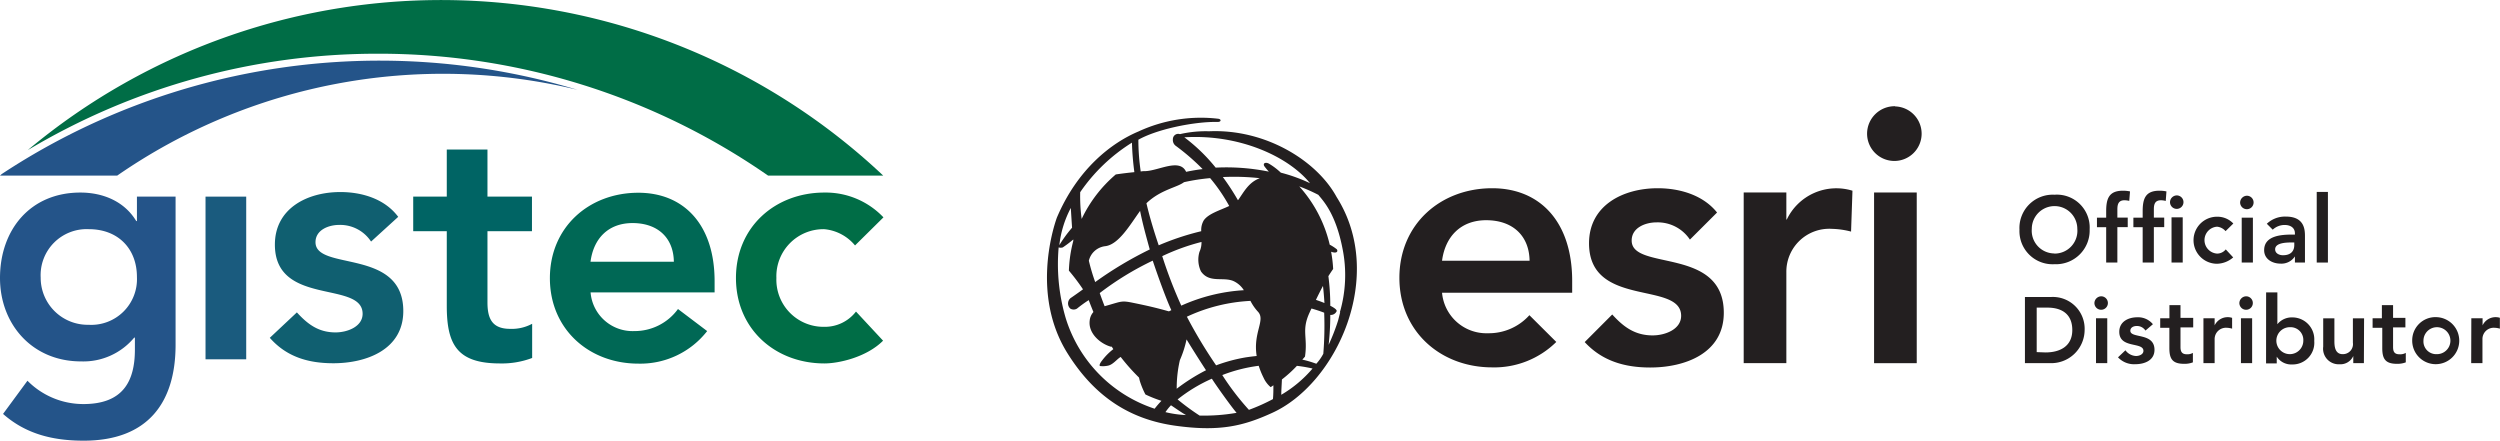 <svg xmlns="http://www.w3.org/2000/svg" viewBox="0 0 393.26 69.32"><defs><style>.cls-1{fill:#006d46;}.cls-2{fill:#245489;}.cls-3{fill:#1a5b7e;}.cls-4{fill:#105f70;}.cls-5{fill:#006464;}.cls-6{fill:#006855;}.cls-7{fill:#231f20;}</style></defs><title>gistec-logo</title><g id="Layer_2" data-name="Layer 2"><g id="Layer_1-2" data-name="Layer 1"><path class="cls-1" d="M59.48,8.45a107.24,107.24,0,0,1,61.34,19.17h18.11a101.36,101.36,0,0,0-134.57-4A107.12,107.12,0,0,1,59.48,8.45Z"/><path class="cls-2" d="M90.84,14.13A107.91,107.91,0,0,0,.27,27.38L0,27.62H18.44a90,90,0,0,1,72.4-13.49Z"/><path class="cls-2" d="M27.62,30.93v23.3c0,9.23-4.48,15.09-14.45,15.09-4.75,0-9.06-1-12.69-4.21l3.84-5.22a12.35,12.35,0,0,0,8.8,3.67c6.18,0,8.1-3.52,8.1-8.58V53.11h-.11a10.4,10.4,0,0,1-8.37,3.74C5.07,56.85,0,51,0,43.73c0-7.57,4.75-13.44,12.64-13.44,3.57,0,6.93,1.39,8.79,4.48h.11V30.93ZM6.4,43.68a7.39,7.39,0,0,0,7.52,7.41,7.19,7.19,0,0,0,7.62-7.52c0-4.42-2.93-7.52-7.57-7.52A7.24,7.24,0,0,0,6.4,43.68Z"/><rect class="cls-3" x="32.33" y="30.93" width="6.4" height="25.59"/><path class="cls-4" d="M58.37,38a5.81,5.81,0,0,0-5-2.62c-1.71,0-3.74.8-3.74,2.72,0,4.59,13.81.86,13.81,10.83,0,6.07-5.81,8.21-11,8.21-3.95,0-7.36-1-10-4l4.26-4c1.65,1.81,3.36,3.15,6.08,3.15,1.87,0,4.26-.91,4.26-2.93,0-5.28-13.8-1.12-13.8-10.88,0-5.71,5.11-8.27,10.29-8.27,3.41,0,7,1.07,9.11,3.9Z"/><path class="cls-5" d="M65,36.37V30.93h5.28V23.52h6.4v7.41h7v5.44h-7v11.2c0,2.56.74,4.16,3.57,4.16a6.71,6.71,0,0,0,3.46-.8v5.38a13.47,13.47,0,0,1-5.06.86c-6.77,0-8.37-3-8.37-9.07V36.37Z"/><path class="cls-6" d="M92.9,46a6.63,6.63,0,0,0,6.87,6.08,8.43,8.43,0,0,0,6.88-3.47l4.59,3.47a13.33,13.33,0,0,1-10.83,5.12c-7.73,0-13.91-5.39-13.91-13.44s6.18-13.44,13.91-13.44c7.15,0,12,5,12,13.92V46ZM106,41.17c-.05-3.73-2.5-6.08-6.5-6.08-3.79,0-6.13,2.4-6.61,6.08Z"/><path class="cls-1" d="M134.5,38.61a7.11,7.11,0,0,0-4.85-2.56,7.41,7.41,0,0,0-7.52,7.68,7.41,7.41,0,0,0,7.52,7.68,6.17,6.17,0,0,0,5-2.4l4.26,4.58c-2.61,2.62-7,3.58-9.22,3.58-7.73,0-13.92-5.39-13.92-13.44s6.19-13.44,13.92-13.44a12.53,12.53,0,0,1,9.28,3.9Z"/><path class="cls-7" d="M190.18,20.65a18.1,18.1,0,0,0-4.57.45.84.84,0,0,0-1.11.81,1.14,1.14,0,0,0,.41,1,34.87,34.87,0,0,1,4.27,3.69c-.81.09-1.7.24-2.6.43-1-2.18-4.25-.2-6.4-.11-.25,0-.49,0-.74.06a34.82,34.82,0,0,1-.37-5c2.79-1.58,8.19-2.74,11.86-2.8l.64,0c.54,0,.58-.43.07-.5a23.35,23.35,0,0,0-12.55,2c-4.21,1.77-9.58,5.86-12.85,13.58-.76,2.15-3.82,12.4,1.61,21.2,4.42,7.14,10.1,10.54,17.05,11.51S195.6,67,200,65c10.26-4.55,18.09-21.65,10.26-34-3.1-5.72-11.2-10.74-20.07-10.35m-3.9,8a31.14,31.14,0,0,1,4.07-.63,26.81,26.81,0,0,1,3,4.38c-1.39.67-3.24,1.18-4,2.26a3,3,0,0,0-.4,1.71,41.31,41.31,0,0,0-6.69,2.22c-.78-2.3-1.46-4.58-1.93-6.62,2.23-2.14,4.85-2.48,5.92-3.32M197.68,56c-.61.06-1.22.14-1.75.22a25.61,25.61,0,0,0-4.63,1.25,75.33,75.33,0,0,1-4.6-7.65,26.71,26.71,0,0,1,10-2.49A7.65,7.65,0,0,0,197.85,49c1.3,1.33-.77,3.24-.17,7M182.85,40.28A33.62,33.62,0,0,1,189,38.06a3.51,3.51,0,0,1-.32,1.56,4.32,4.32,0,0,0,.23,3.06c1.3,1.9,3.46.84,5.09,1.52a3.79,3.79,0,0,1,1.66,1.45,27.92,27.92,0,0,0-9.84,2.43,71.76,71.76,0,0,1-3-7.8m1.43,8.51-.37.19c-1.9-.53-3.08-.82-5.62-1.34-1.71-.35-1.77-.26-3.7.3l-.8.23c-.26-.66-.51-1.34-.77-2.07A46.71,46.71,0,0,1,181.33,41c.86,2.57,2.1,6,2.95,7.84m1.32,7.81a16.5,16.5,0,0,0,1.05-3.26c1,1.65,2.15,3.45,3.06,4.85a30.19,30.19,0,0,0-4.61,2.91,19.66,19.66,0,0,1,.5-4.5m9.2-25.23-.07.07a37.54,37.54,0,0,0-2.37-3.64,37.28,37.28,0,0,1,5.82.18c-1.75.63-2.52,2.17-3.38,3.39m-15.56,1.88.1-.12c.4,2,.88,3.73,1.52,6.06a58.28,58.28,0,0,0-8.58,5.13,30.38,30.38,0,0,1-1-3.36,3,3,0,0,1,2.54-2.28c2.12-.21,3.94-3.36,5.43-5.43m-9.33-3.07a27.51,27.51,0,0,1,8.14-7.79,44.1,44.1,0,0,0,.38,4.64c-1,.1-2,.22-2.92.36a21,21,0,0,0-5.37,7,26.73,26.73,0,0,1-.23-4.26m-1.48,2.48s.11,1.82.2,3.16a20.28,20.28,0,0,0-2,2.74,16.35,16.35,0,0,1,1.83-5.9M181.65,64.3a21.74,21.74,0,0,1-14-14.23,30.06,30.06,0,0,1-1.12-11.15,1.14,1.14,0,0,0,.65,0,18.3,18.3,0,0,0,1.65-1.25,1.6,1.6,0,0,1,0,.23,21.14,21.14,0,0,0-.69,4.67,32.56,32.56,0,0,1,2.22,2.94c-.53.4-1.56,1.11-1.8,1.28a1.09,1.09,0,0,0-.2,1.75,1,1,0,0,0,1.06,0,20.19,20.19,0,0,1,1.84-1.33c.26.68.5,1.29.74,1.87a2.35,2.35,0,0,0-.59,1.38c-.23,2,1.69,3.61,3.31,4.07l.16,0,.25.39a9.47,9.47,0,0,0-1.8,1.83c-.23.29-.49.74-.28.83a3.83,3.83,0,0,0,1.24-.06c.8-.16,1.42-1.05,2-1.37a31.52,31.52,0,0,0,2.88,3.24c.05.2.09.42.15.6a12.65,12.65,0,0,0,.86,2.06,19.59,19.59,0,0,0,2.52,1,15,15,0,0,0-1.07,1.24m1.7.54a8.22,8.22,0,0,1,.87-1.08c.81.54,1.67,1.15,2.36,1.54a16.43,16.43,0,0,1-3.23-.46m5.37.54a36.38,36.38,0,0,1-3.46-2.54,24.41,24.41,0,0,1,5.39-3.26c.69,1.09,3,4.33,3.89,5.37a29.76,29.76,0,0,1-5.82.43m11.56-2.6a29.69,29.69,0,0,1-3.8,1.7A40.77,40.77,0,0,1,192.27,59,24.23,24.23,0,0,1,198,57.54a12.76,12.76,0,0,0,.77,1.89,4.2,4.2,0,0,0,1.11,1.47c.15-.09.29-.2.43-.29,0,.72,0,1.46-.07,2.17m-.57-37c-.47-.3-1.05-.19-.81.33a8.7,8.7,0,0,0,.74.89,33.55,33.55,0,0,0-8.37-.63,27.27,27.27,0,0,0-4.93-4.77c8.61-.53,16.35,3,19.77,7.22a25.66,25.66,0,0,0-4.59-1.66,10.46,10.46,0,0,0-1.81-1.38m1.88,36.32c0-.71.07-1.59.1-2.41a19.91,19.91,0,0,0,2.36-2.14,20.55,20.55,0,0,1,2.46.42,19.16,19.16,0,0,1-4.92,4.13m6.6-6.43a7.49,7.49,0,0,1-1.09,1.55,16.26,16.26,0,0,0-2.2-.65c.14-.16.29-.31.42-.48.46-3.1-.59-4.09.72-6.92.09-.2.19-.42.3-.64.72.2,1.4.43,2,.66a54.64,54.64,0,0,1-.14,6.48M207,47.17c.34-.7.71-1.45,1.11-2.19.11.94.18,1.86.23,2.69-.42-.18-.87-.34-1.34-.5m3.82,1.94-.33,1.3A31.61,31.61,0,0,1,209,54.24a43.18,43.18,0,0,0,.26-4.7,1,1,0,0,0,1-.59c.1-.33-1-.85-1-.85a35.91,35.91,0,0,0-.3-4.66c.25-.39.5-.78.75-1.13a20.25,20.25,0,0,0-.32-2.71,2.09,2.09,0,0,0,.56.13c.48,0,.48-.33.33-.52a6.78,6.78,0,0,0-1.11-.72,20.7,20.7,0,0,0-4.79-9.17,27.26,27.26,0,0,1,3,1.33c.71.89,2.73,2.89,3.81,8.49a20.9,20.9,0,0,1-.43,10"/><path class="cls-7" d="M240.58,49.58a8.57,8.57,0,0,1-6.52,2.84,7,7,0,0,1-7.22-6.37h20.47V44.2c0-9.34-5.08-14.59-12.58-14.59-8.11,0-14.6,5.64-14.6,14.09s6.49,14.09,14.6,14.09a13.88,13.88,0,0,0,10.08-4Zm-6.8-14.94c4.19,0,6.77,2.46,6.83,6.37H226.84c.51-3.86,3-6.37,6.94-6.37"/><path class="cls-7" d="M256.67,37.83c0-2,2.13-2.85,3.92-2.85a6.09,6.09,0,0,1,5.24,2.71l4.27-4.26c-2.21-2.76-5.88-3.82-9.34-3.82-5.43,0-10.8,2.68-10.8,8.66,0,10.24,14.49,5.88,14.49,11.41,0,2.13-2.52,3.08-4.48,3.08-2.84,0-4.63-1.39-6.36-3.29l-4.33,4.34c2.72,2.95,6.24,4,10.3,4,5.48,0,11.58-2.23,11.58-8.61,0-10.46-14.49-6.54-14.49-11.35"/><path class="cls-7" d="M298.1,16.74A4.29,4.29,0,1,1,293.7,21a4.33,4.33,0,0,1,4.4-4.29"/><rect class="cls-7" x="294.8" y="30.28" width="6.71" height="26.85"/><path class="cls-7" d="M291.4,30a8.64,8.64,0,0,0-10.33,4.53H281V30.28h-6.71V57.12H281V42.75A6.75,6.75,0,0,1,288.18,36a13,13,0,0,1,3,.43Z"/><path class="cls-7" d="M323.17,30.63a5.17,5.17,0,0,1,5.54,5.45,5.3,5.3,0,0,1-5.54,5.48,5.21,5.21,0,0,1-5.5-5.42,5.24,5.24,0,0,1,5.5-5.51m0,9.26A3.58,3.58,0,0,0,326.77,36a3.58,3.58,0,1,0-7.16,0,3.58,3.58,0,0,0,3.57,3.87"/><path class="cls-7" d="M331.31,35.74h-1.45v-1.5h1.45v-1c0-2,.44-3.24,2.63-3.24a5.25,5.25,0,0,1,1.12.11l-.12,1.49a3.76,3.76,0,0,0-.73-.1c-1,0-1.14.68-1.14,1.46v1.27h1.63v1.5h-1.63V41.3h-1.76Z"/><path class="cls-7" d="M337.05,35.74h-1.46v-1.5h1.46v-1c0-2,.44-3.24,2.63-3.24a5.1,5.1,0,0,1,1.11.11l-.11,1.5a3.15,3.15,0,0,0-.74-.11c-1,0-1.13.68-1.13,1.46v1.27h1.63v1.5h-1.63V41.3h-1.76Zm5.42-5a1.06,1.06,0,1,1-1.12,1.06,1.08,1.08,0,0,1,1.12-1.06m-.88,3.45h1.76V41.3h-1.76Z"/><path class="cls-7" d="M350.09,36.36a2,2,0,0,0-1.34-.7,2.12,2.12,0,0,0,0,4.23,1.73,1.73,0,0,0,1.37-.66l1.17,1.26a4,4,0,0,1-2.54,1,3.7,3.7,0,1,1,0-7.4,3.45,3.45,0,0,1,2.56,1.07Z"/><path class="cls-7" d="M353.5,30.79a1.06,1.06,0,1,1-1.12,1.06,1.09,1.09,0,0,1,1.12-1.06m-.87,3.45h1.76V41.3h-1.76Z"/><path class="cls-7" d="M361,40.33h0a2.53,2.53,0,0,1-2.26,1.14c-1.31,0-2.58-.72-2.58-2.11,0-2.29,2.68-2.46,4.44-2.46H361v-.19c0-.86-.67-1.32-1.61-1.32a2.72,2.72,0,0,0-1.88.74l-.93-.93a4.15,4.15,0,0,1,3-1.13c3,0,3,2.17,3,3.17V41.3H361Zm-.1-2.19h-.37c-1,0-2.64.07-2.64,1.08,0,.65.66.93,1.23.93,1.21,0,1.78-.63,1.78-1.61Z"/><rect class="cls-7" x="364.43" y="30.19" width="1.76" height="11.11"/><path class="cls-7" d="M318.53,46.72h4.1a5,5,0,0,1,5.29,5.2,5.25,5.25,0,0,1-5.51,5.2h-3.88Zm3.23,8.72c2.32,0,4.22-1,4.22-3.52s-1.65-3.53-3.91-3.53h-1.69v7Z"/><path class="cls-7" d="M330.58,46.61a1.06,1.06,0,1,1-1.12,1.06,1.09,1.09,0,0,1,1.12-1.06m-.87,3.45h1.77v7.06h-1.77Z"/><path class="cls-7" d="M337.49,52a1.6,1.6,0,0,0-1.38-.72c-.47,0-1,.22-1,.75,0,1.26,3.8.23,3.8,3,0,1.68-1.6,2.26-3,2.26a3.46,3.46,0,0,1-2.74-1.08l1.17-1.11A2.17,2.17,0,0,0,336,56c.51,0,1.17-.25,1.17-.81,0-1.45-3.8-.31-3.8-3,0-1.58,1.41-2.28,2.83-2.28A3,3,0,0,1,338.66,51Z"/><path class="cls-7" d="M339.81,51.56v-1.5h1.45V48H343v2H345v1.5H343v3.09c0,.7.21,1.14,1,1.14a1.72,1.72,0,0,0,.95-.22v1.49a3.6,3.6,0,0,1-1.39.23c-1.87,0-2.31-.83-2.31-2.49V51.56Z"/><path class="cls-7" d="M346.61,50.06h1.76v1.12h0A2.28,2.28,0,0,1,351.12,50V51.7a3.28,3.28,0,0,0-.85-.14,1.78,1.78,0,0,0-1.9,1.78v3.78h-1.76Z"/><path class="cls-7" d="M353.37,46.61a1.06,1.06,0,1,1-1.11,1.06,1.09,1.09,0,0,1,1.11-1.06m-.86,3.45h1.76v7.06h-1.76Z"/><path class="cls-7" d="M356.47,46h1.77v5h0a2.91,2.91,0,0,1,2.39-1.07,3.45,3.45,0,0,1,3.41,3.7,3.41,3.41,0,0,1-3.48,3.7,2.71,2.71,0,0,1-2.42-1.23h0v1.06h-1.68Zm3.78,5.47a2.12,2.12,0,1,0,2.07,2.11,2,2,0,0,0-2.07-2.11"/><path class="cls-7" d="M371.85,57.12h-1.67V56h0a2.21,2.21,0,0,1-2.16,1.3,2.45,2.45,0,0,1-2.57-2.77V50.07h1.76v3.57c0,.77.06,2.07,1.3,2.07a1.58,1.58,0,0,0,1.61-1.8V50.07h1.76Z"/><path class="cls-7" d="M373.22,51.56v-1.5h1.46V48h1.76v2h1.94v1.5h-1.94v3.09c0,.7.2,1.14,1,1.14a1.77,1.77,0,0,0,1-.22v1.49a3.68,3.68,0,0,1-1.4.23c-1.86,0-2.3-.83-2.3-2.49V51.56Z"/><path class="cls-7" d="M383.29,49.89a3.7,3.7,0,1,1-3.84,3.7,3.65,3.65,0,0,1,3.84-3.7m0,5.82a2.12,2.12,0,1,0-2.07-2.12,2,2,0,0,0,2.07,2.12"/><path class="cls-7" d="M388.75,50.06h1.77v1.12h0a2.26,2.26,0,0,1,2.09-1.29,2.19,2.19,0,0,1,.63.1V51.7a3.21,3.21,0,0,0-.85-.14,1.77,1.77,0,0,0-1.89,1.78v3.78h-1.77Z"/></g></g></svg>